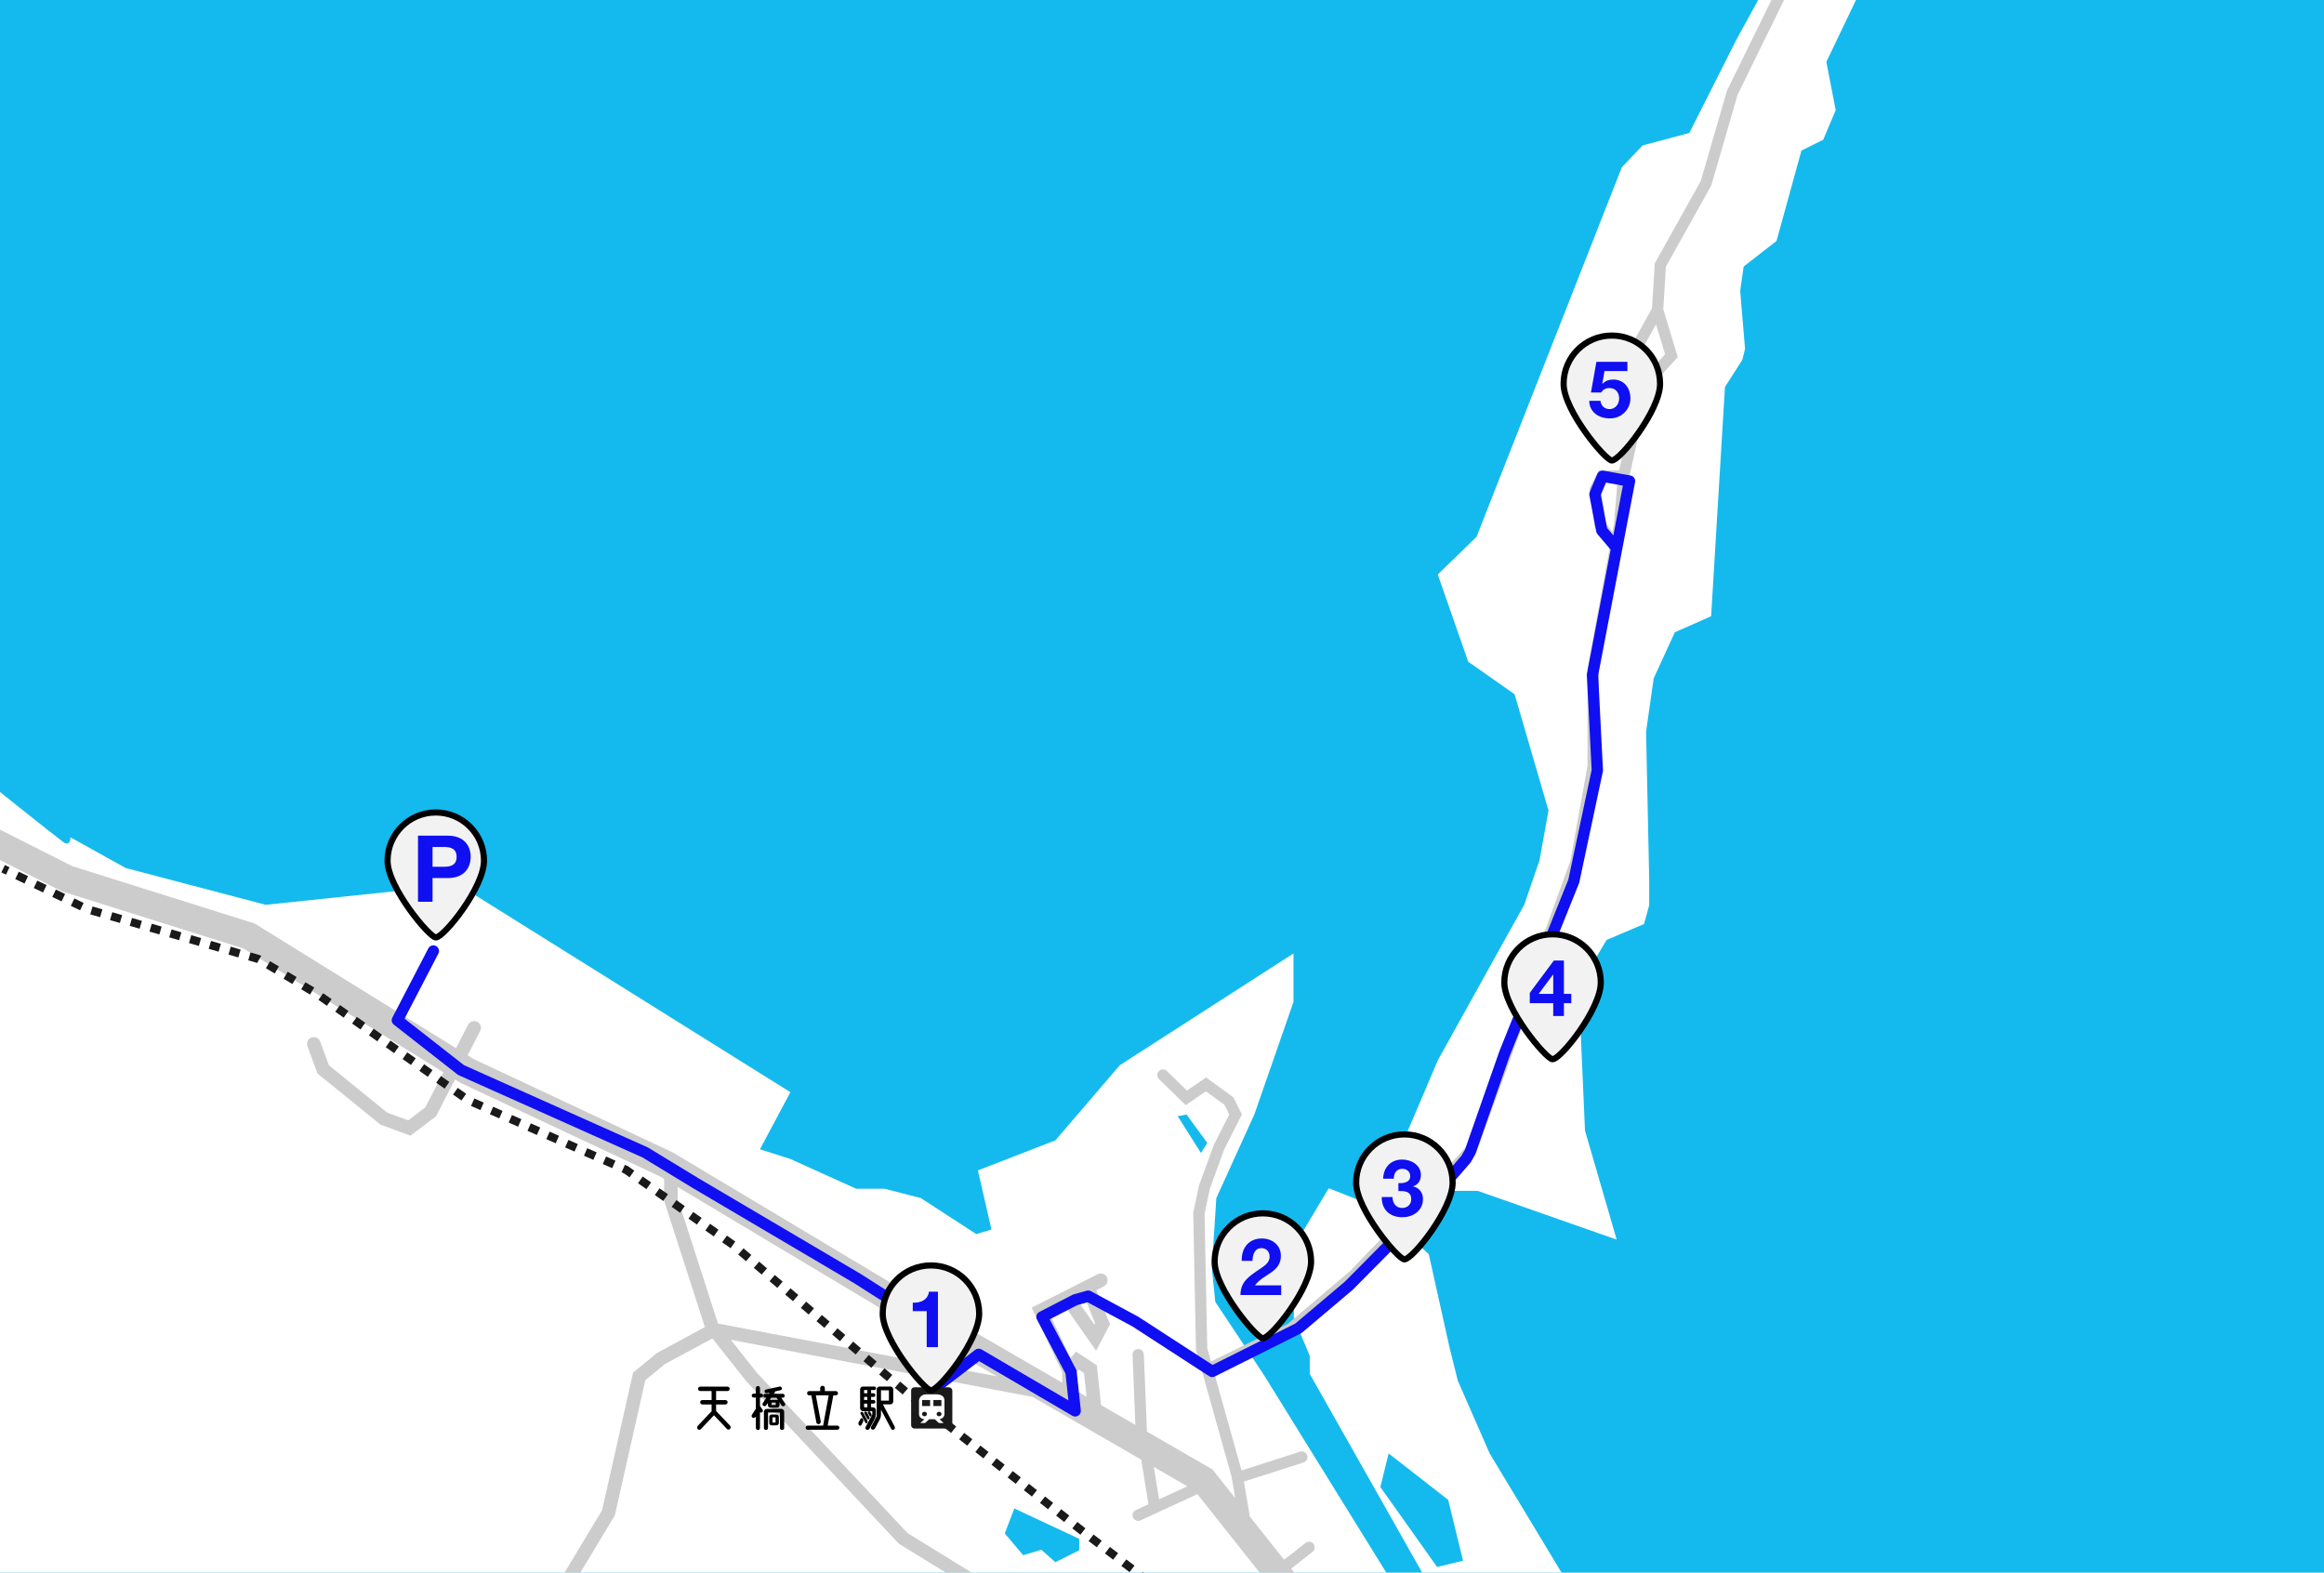 <?xml version="1.0" encoding="UTF-8"?>
<svg xmlns="http://www.w3.org/2000/svg" xmlns:xlink="http://www.w3.org/1999/xlink" id="_レイヤー_1" width="1135" height="768" viewBox="0 0 1135 768">
  <defs>
    <style>.cls-1{fill:#fff;}.cls-2{fill:#0f0ff2;}.cls-3{stroke-dasharray:0 0 5.022 5.022;}.cls-3,.cls-4{stroke:#1a1a1a;stroke-width:4px;}.cls-3,.cls-4,.cls-5,.cls-6{fill:none;}.cls-3,.cls-4,.cls-7{stroke-miterlimit:10;}.cls-8{fill:#ccc;}.cls-6{clip-path:url(#clippath);}.cls-9{fill:#1a1a1a;}.cls-10{fill:#14baed;}.cls-7{fill:#f2f2f2;stroke:#000;stroke-width:3px;}</style>
    <clipPath id="clippath">
      <rect class="cls-5" x="448.821" y="680.921" width="12.443" height="14.002"></rect>
    </clipPath>
  </defs>
  <rect class="cls-10" width="1136.194" height="768"></rect>
  <path class="cls-1" d="m617.354,671.6l-23.827-35.825-1.69-16.561,2.197-34.135,18.588-40.895,19.096-54.921v-23.658l-84.831,54.583-31.432,36.67-37.853,14.702,6.591,28.897-7.436,2.197-27.038-17.575-17.744-4.563h-13.857l-32.108-14.533-14.871-4.732,14.871-27.883-162.227-101.392-94.041,9.886-68.44-17.997-26.869-14.955s0,4.816-3.549,2.281c-3.549-2.535-38.733-30.671-38.733-30.671l-3.633,393.148h692.037l-63.201-102.068Zm-90.281,85.465l-11.66,5.83-6.844-6.084-8.872,2.661-8.999-10.646,4.689-12.167,31.685,14.829v5.577Zm59.441-194.039l-11.343-17.934,4.309-.824,10.139,13.878-3.105,4.879Z"></path>
  <path class="cls-1" d="m727.533,709.791l-15.547-35.487-4.056-16.223-10.139-45.626-24.672-22.644-24.183-9.548-17.05,28.474v34.811l7.773,18.589v8.787l58.131,102.744h68.271l-38.529-63.877Zm-25.686,55.428l-27.714-39.036,4.056-16.392,29.066,22.644,7.266,29.742-12.674,3.042Z"></path>
  <polygon class="cls-1" points="789.552 605.357 721.619 581.53 708.438 581.53 689.173 563.533 685.878 556.182 702.185 517.822 744.432 441.778 751.867 420.147 756.261 395.813 739.7 339.034 717.056 323.149 702.185 280.564 721.112 262.144 792.086 81.666 802.226 71.02 825.039 64.937 847.852 19.712 871.679 -23.782 917.813 -23.782 891.958 30.21 896.52 53.784 890.437 68.232 879.791 73.555 867.624 117.661 851.57 130.166 849.88 141.995 852.246 170.385 850.894 175.792 842.444 188.973 835.685 300.927 817.941 308.785 807.633 331.26 803.915 357.284 805.436 429.442 805.436 442.116 802.902 451.241 784.651 459.014 776.371 472.787 772.061 505.993 774.089 552.126 789.552 605.357"></polygon>
  <path class="cls-8" d="m872.929-9.623c-1.372-.674-3.026-.106-3.699,1.265l-25.791,52.602-12.822,44.202-22.459,40.156-1.353,21.972-11.924,21.429,5.03,16.649-9.161,41.068h-9.929l-4.569,8.678,2.58,19.172,7.331,9.66-10.787,59.051-.045.246v47.32l-8.364,46.503-50.766,139.522-31.351,34.354-25.588,26.598-30.386,25.711-37.437,18.341-1.84-6.572-1.296-65.616,2.597-12.251,6.973-19.1,8.667-17.063-4.219-8.439-13.275-9.654-9.37,6.41-9.786-9.567c-1.092-1.067-2.841-1.048-3.908.044-1.067,1.091-1.047,2.841.044,3.908l13.027,12.738,9.895-6.77,9.031,6.569,2.371,4.742-7.481,14.727-7.229,19.744-2.878,13.437,1.323,66.955,17.42,62.177,1.768,10.336-11.133-14.027-32.003-18.49c.009-.112.025-.222.02-.338l-1.521-37.346c-.062-1.526-1.362-2.695-2.874-2.649-1.525.062-2.711,1.349-2.649,2.874l1.393,34.206-16.772-9.69-2.046-19.439-10.216-6.72-2.63,3.178-10.241-21.607,7.455-3.77,15.269,21.813,6.788-12.931-6.637-16.681,3.643-1.843c1.634-.827,2.289-2.822,1.463-4.456-.826-1.634-2.821-2.289-4.456-1.463l-32.288,16.33,14.922,31.481v5.146l-64.508-37.271-125.473-75.03-.287-.172-97.29-45.604-2.846-1.762,6.175-11.908c.843-1.626.209-3.627-1.417-4.47-1.626-.845-3.628-.211-4.47,1.417l-5.942,11.46-98.341-60.878-88.995-27.971L-1.281,404.521l-.989,14.36,32.627,16.467,88.44,27.796,97.784,60.533-8.881,17.127-8.35,6.313-10.202-3.748-28.521-23.158-4.249-11.564c-.631-1.718-2.536-2.601-4.257-1.969-1.719.632-2.601,2.537-1.969,4.257l4.877,13.276,30.794,25.003,14.638,5.378,12.435-9.403,9.339-18.011,2.642,1.636,97.383,45.648,2.082,1.245v10.649l19.904,61.726-23.259,12.551-11.792,9.671-15.155,67.213-19.664,32.663c-.945,1.569-.438,3.607,1.131,4.552.535.322,1.125.476,1.707.476,1.125,0,2.222-.573,2.845-1.606l20.216-33.58,14.89-66.033,9.535-7.82,23.25-12.546,16.566,20.961,74.503,79.284,33.835,20.847c.542.334,1.143.493,1.736.493,1.113,0,2.2-.56,2.827-1.577.961-1.559.476-3.602-1.084-4.563l-33.084-20.385-73.618-78.323-12.7-16.069,147.365,27.879,53.141,30.704c-.016.215-.015.432.021.654l3.429,21.068-6.17,2.848c-1.386.64-1.991,2.282-1.351,3.668.467,1.01,1.467,1.606,2.511,1.606.388,0,.782-.082,1.157-.255l27.739-12.803,33.671,42.424,19.093,2.718-6.96-8.769,10.442-8.19c1.201-.942,1.411-2.679.469-3.88-.942-1.202-2.681-1.411-3.88-.469l-10.467,8.209-16.922-21.321c.046-.29.059-.59.006-.896l-2.73-15.957,29.112-9.336c1.454-.466,2.254-2.022,1.788-3.475-.466-1.454-2.024-2.254-3.475-1.788l-28.585,9.167-13.382-47.807,38.97-19.091,31.017-26.245,25.943-26.947,32.137-35.215,51.222-140.773.081-.223,8.492-47.212.043-.242v-47.312l10.949-59.934c.01-.045.017-.09.025-.135l1.823-9.984,2.046-24.062,9.603-43.051,14.081-15.489-7.071-23.332,1.283-20.843,22.152-39.606,12.865-44.347,25.58-52.17c.671-1.37.105-3.026-1.265-3.698Zm-343.393,642.638l5.289,13.294-.309.588-8.479-12.112,3.499-1.77Zm-178.879,13.335h-.001s-19.681-61.038-19.681-61.038v-5.64l116.557,69.698,39.393,22.76-136.267-25.78Zm174.737,32.687v-8.53l1.4-1.691,2.628,1.728,1.213,11.52-5.24-3.028Zm38.129,37.35l16.346,9.444-13.774,6.357-2.572-15.802Zm224.67-460.275l-.684,3.747-3.394-4.472-2.15-15.978,2.191-4.164h5.801l-1.764,20.867Zm24.993-83.138l-9.185,10.102-3.152-10.434,7.922-14.237,4.415,14.568Z"></path>
  <line class="cls-4" x1="1.53" y1="424.231" x2="3.783" y2="425.316"></line>
  <polyline class="cls-3" points="8.307 427.494 42.594 444.003 126.242 468.337 155.139 485.574 228.649 537.284 305.707 571.25 358.431 608.258 444.445 681.43 530.29 749.024 562.801 773.708"></polyline>
  <path class="cls-2" d="m525.108,691.769c-.483,0-.965-.126-1.397-.379l-45.543-26.689-22.605,17.37c-.96.737-2.289.765-3.278.066-.989-.698-1.409-1.958-1.035-3.11l8.213-25.346-41.8-26.733-79-46.588-24.893-15.137-89.743-40.148c-.205-.092-.398-.208-.575-.347l-31.094-24.334c-1.047-.82-1.362-2.271-.748-3.451l17.575-33.797c.705-1.355,2.375-1.881,3.727-1.177,1.354.704,1.882,2.372,1.177,3.727l-16.516,31.761,29.02,22.711,89.593,40.081c.106.048.208.101.308.161l25.01,15.209,79.053,46.621,43.684,27.935c1.059.677,1.528,1.984,1.14,3.18l-6.128,18.91,17.023-13.082c.894-.687,2.113-.762,3.081-.193l42.422,24.859-1.39-13.036-13.948-26.399c-.344-.653-.413-1.415-.192-2.119.22-.704.714-1.29,1.37-1.628l16.223-8.365c.166-.086.341-.154.521-.205l6.337-1.775c.688-.192,1.425-.111,2.055.228l23.067,12.421c.066.036.131.074.193.114l36.189,23.474,40.369-20.184,24.242-20.494,29.252-29.505,27.645-31.917,1.768-3.095,16.732-47.837c.013-.039.028-.079.043-.118l33.709-83.934,11.365-53.488-2.348-46.28c-.011-.22.004-.442.045-.659l11.582-60.614-6.41-7.545c-.31-.364-.519-.803-.609-1.272l-3.38-17.743c-.101-.537-.043-1.091.169-1.594l3.718-8.788c.503-1.189,1.761-1.872,3.034-1.643l13.181,2.366c.727.13,1.371.546,1.79,1.155.418.608.575,1.359.437,2.084l-6.244,32.676c-.005.03-.011.06-.017.09l-11.76,61.541,2.35,46.308c.012.239-.008.479-.057.714l-11.491,54.076c-.032.155-.079.308-.138.456l-33.775,84.097-16.795,48.017c-.055.159-.125.313-.208.459l-2.027,3.549c-.09.155-.193.303-.311.438l-27.883,32.192c-.041.047-.083.092-.126.137l-29.404,29.657c-.057.057-.117.112-.178.165l-24.588,20.786c-.168.142-.352.263-.548.361l-42.079,21.039c-.876.438-1.918.379-2.74-.153l-37.42-24.273-21.985-11.839-4.992,1.399-13.493,6.957,12.892,24.4c.163.31.267.649.304.998l2.028,19.011c.11,1.037-.372,2.048-1.249,2.615-.456.294-.977.442-1.499.442Zm259.776-433.9l3.058,3.599,4.644-24.304-8.257-1.482-2.532,5.983,3.086,16.205Z"></path>
  <rect class="cls-9" x="444.982" y="677.499" width="20.12" height="20.12" rx="1.553" ry="1.553"></rect>
  <g class="cls-6">
    <path class="cls-1" d="m461.263,690.536v-6.734c0-1.904-1.711-2.881-3.802-2.881h-5.205c-1.897,0-3.435,1.401-3.435,3.129v6.553c0,1.344,1.186,2.448,2.652,2.488l-2.032,1.851,1.163,1.059,3.193-2.908h2.744l3.193,2.908,1.163-1.059-2.057-1.873c1.365-.171,2.425-1.244,2.425-2.532Zm-9.758,1.094c-.669,0-1.211-.494-1.211-1.103s.542-1.103,1.211-1.103,1.211.494,1.211,1.103-.542,1.103-1.211,1.103Zm2.741-5.004h-3.917v-2.919h3.917v2.919Zm1.602,0v-2.919h3.917v2.919h-3.917Zm2.775,5.004c-.669,0-1.211-.494-1.211-1.103s.542-1.103,1.211-1.103,1.211.494,1.211,1.103-.542,1.103-1.211,1.103Z"></path>
  </g>
  <path d="m356.5,696.161c.424.45.451,1.167.026,1.645-.398.451-1.088.478-1.486.026l-6.342-6.687-6.448,6.793c-.398.425-1.088.398-1.486-.053s-.372-1.168.053-1.619l6.713-7.085v-3.316h-4.537c-.584,0-1.062-.504-1.062-1.088s.478-1.062,1.062-1.062h4.537v-4.405h-5.519c-.61,0-1.088-.478-1.088-1.088,0-.583.478-1.062,1.088-1.062h13.294c.584,0,1.062.479,1.062,1.062,0,.61-.478,1.088-1.062,1.088h-5.572v4.405h4.564c.584,0,1.062.478,1.062,1.062s-.478,1.088-1.062,1.088h-4.564v3.184l6.767,7.112Z"></path>
  <path d="m371.169,686.582l1.273,1.884c.292.424.133,1.008-.292,1.247-.318.159-.69.159-.982,0v7.615c0,.558-.451,1.009-1.008,1.009s-1.008-.451-1.008-1.009v-5.625l-.106.212c-.318.478-.981.663-1.486.371-.504-.265-.663-.875-.345-1.353l1.911-2.973c0-.026.026-.026.026-.053v-5.413h-1.062c-.531,0-.955-.425-.955-.981,0-.531.424-.956.955-.956h1.062v-2.706c0-.53.451-.981,1.008-.981s1.008.451,1.008.981v2.706h.531c.531,0,.982.425.982.956,0,.557-.451.981-.982.981h-.531v4.087Zm12.18-1.274c.292.451.132,1.062-.345,1.301-.478.265-1.088.105-1.406-.372l-.902-1.406v1.406c0,.664-.531,1.168-1.194,1.168h-3.291c-.637,0-1.167-.504-1.167-1.168v-1.167l-.743,1.114c-.292.478-.929.663-1.433.398-.478-.266-.637-.876-.345-1.327l1.751-2.68h-.531c-.531,0-.955-.425-.955-.956,0-.504.424-.955.955-.955h1.725l.398-.61-1.354.292c-.504.106-.981-.186-1.088-.689-.133-.505.186-.982.69-1.088l6.634-1.434c.478-.105.982.187,1.114.69.133.478-.159.981-.663,1.088l-2.547.557-.796,1.194h4.458c.504,0,.929.451.929.955,0,.531-.424.956-.929.956h-.743l1.778,2.732Zm-1.805,2.707c.796,0,1.433.637,1.433,1.433v7.854c0,.558-.478,1.035-1.035,1.035-.584,0-1.035-.478-1.035-1.035v-7.51h-5.811v7.536c0,.558-.451,1.009-1.008,1.009s-1.008-.451-1.008-1.009v-7.881c0-.796.637-1.433,1.433-1.433h7.032Zm-2.361,2.76c.663,0,1.194.53,1.194,1.193v2.945c0,.638-.531,1.168-1.194,1.168h-2.309c-.664,0-1.194-.53-1.194-1.168v-2.945c0-.663.531-1.193,1.194-1.193h2.309Zm.318-7.139c.186,0,.345.054.478.106l-.743-1.167h-2.6l-.716,1.114c.106-.026.186-.054.292-.054h3.291Zm-.637,2.495v-1.194h-2.043v1.194h2.043Zm-.106,8.544v-2.494h-1.486v2.494h1.486Z"></path>
  <path d="m408.898,696.188c.584,0,1.035.451,1.035,1.008,0,.584-.451,1.035-1.035,1.035h-14.382c-.584,0-1.035-.451-1.035-1.035,0-.557.451-1.008,1.035-1.008h7.483l2.733-14.78h-6.289l2.388,12.71c.106.61-.266,1.194-.876,1.354-.557.133-1.141-.238-1.247-.822l-2.468-13.241h-1.062c-.557,0-1.008-.478-1.008-1.035,0-.583.451-1.034,1.008-1.034h5.387v-1.434c0-.637.504-1.167,1.141-1.167s1.141.53,1.141,1.167v1.434h5.386c.558,0,1.035.451,1.035,1.034,0,.558-.478,1.035-1.035,1.035h-1.247l-2.759,14.78h4.67Z"></path>
  <path d="m420.277,692.844c.212-.398.796-.425,1.061-.053.345.53.372,1.193.08,1.751l-.77,1.38c-.212.398-.77.478-1.062.133-.398-.425-.478-1.035-.212-1.539l.902-1.672Zm7.483-2.441c0,.929-.212,1.857-.664,2.681l-2.441,4.617c-.265.504-.902.716-1.433.504-.504-.239-.716-.85-.478-1.327l3.264-6.103v-1.646h-4.538c-.77,0-1.406-.637-1.406-1.406v-9.208c0-.77.637-1.406,1.406-1.406h5.52c.478,0,.875.372.875.85s-.398.849-.875.849h-1.566v1.592h1.221c.478,0,.876.398.876.876,0,.504-.398.902-.876.902h-1.221v1.486h1.221c.478,0,.876.397.876.901,0,.479-.398.876-.876.876h-1.221v1.805h.929c.796,0,1.407.637,1.407,1.406v1.751Zm-4.299,4.511c-.239.239-.664.187-.823-.105l-2.361-4.458c-.159-.318-.027-.69.318-.822.372-.133.77.026.982.371l2.043,3.848c.212.397.133.849-.159,1.167Zm.133-14.515v-1.592h-1.592v1.592h1.592Zm0,3.265v-1.486h-1.592v1.486h1.592Zm0,3.582v-1.805h-1.592v1.805h1.592Zm-1.141,2.123c.372-.106.77.053.955.371l1.167,2.229c.186.346.106.797-.159,1.062-.239.239-.663.186-.822-.133l-1.459-2.732c-.159-.318,0-.69.318-.796Zm2.972,2.202c-.186.238-.583.212-.716-.08l-.822-1.539c-.16-.265,0-.61.318-.716.345-.08.716.079.875.397l.478.876c.186.345.133.77-.133,1.062Zm11.49,5.041c.292.505.133,1.168-.345,1.486-.451.318-1.088.159-1.327-.318l-4.989-9.367v2.256c0,.929-.212,1.857-.664,2.68l-2.255,4.22c-.265.504-.902.742-1.433.53-.531-.212-.743-.822-.478-1.3l2.521-4.776c.159-.266.212-.531.212-.823v-12.684c0-.77.637-1.406,1.433-1.406h5.254c.796,0,1.407.637,1.407,1.406v5.864c0,.796-.61,1.434-1.407,1.434h-3.662l5.731,10.799Zm-6.66-17.672v5.042h3.874v-5.042h-3.874Z"></path>
  <path class="cls-7" d="m236.383,420.32c0,13.01-19.572,37.463-23.556,37.463-3.047,0-23.556-24.453-23.556-37.463s10.547-23.556,23.556-23.556,23.556,10.547,23.556,23.556Z"></path>
  <path class="cls-2" d="m204.147,408.095h14.554c8.091,0,11.164,5.107,11.164,10.351s-3.074,10.351-11.164,10.351h-7.458v11.571h-7.096v-32.272Zm7.096,15.187h5.515c3.254,0,6.237-.723,6.237-4.836s-2.983-4.836-6.237-4.836h-5.515v9.673Z"></path>
  <path class="cls-7" d="m478.215,641.517c0,13.01-19.572,37.463-23.556,37.463-3.047,0-23.556-24.453-23.556-37.463s10.547-23.556,23.556-23.556,23.556,10.547,23.556,23.556Z"></path>
  <path class="cls-2" d="m458.083,657.872h-5.495v-17.568h-6.811v-4.141c3.831.116,7.314-1.238,7.933-5.378h4.373v27.087Z"></path>
  <path class="cls-7" d="m640.313,616.077c0,13.01-19.572,37.463-23.556,37.463-3.047,0-23.556-24.453-23.556-37.463s10.547-23.556,23.556-23.556,23.556,10.547,23.556,23.556Z"></path>
  <path class="cls-2" d="m606.442,615.754c-.193-6.191,3.328-10.951,9.829-10.951,4.953,0,9.287,3.173,9.287,8.475,0,8.203-8.707,8.861-12.653,14.434h12.808v4.721h-19.89c0-6.308,3.87-8.9,8.552-12.112,2.36-1.663,5.688-3.289,5.688-6.616,0-2.593-1.702-4.18-4.062-4.18-3.251,0-4.296,3.366-4.296,6.23h-5.263Z"></path>
  <path class="cls-7" d="m709.435,577.534c0,13.01-19.572,37.463-23.556,37.463-3.047,0-23.556-24.453-23.556-37.463s10.547-23.556,23.556-23.556,23.556,10.547,23.556,23.556Z"></path>
  <path class="cls-2" d="m682.956,577.752c2.361.193,5.767-.271,5.767-3.366,0-2.321-1.819-3.599-3.831-3.599-2.786,0-4.218,2.051-4.18,4.837h-5.224c.193-5.572,3.753-9.364,9.364-9.364,4.334,0,9.094,2.67,9.094,7.507,0,2.593-1.277,4.798-3.792,5.533v.078c2.979.657,4.798,3.096,4.798,6.152,0,5.688-4.798,8.9-10.061,8.9-6.075,0-10.178-3.638-10.062-9.868h5.225c.116,2.941,1.586,5.341,4.759,5.341,2.477,0,4.412-1.664,4.412-4.257,0-4.102-3.599-4.024-6.27-4.024v-3.87Z"></path>
  <path class="cls-7" d="m781.798,479.806c0,13.01-19.572,37.463-23.556,37.463-3.047,0-23.556-24.453-23.556-37.463s10.547-23.556,23.556-23.556,23.556,10.547,23.556,23.556Z"></path>
  <path class="cls-2" d="m758.569,489.893h-11.454v-5.031l11.764-15.787h4.914v16.291h3.599v4.527h-3.599v6.269h-5.224v-6.269Zm0-13.931h-.116l-7.004,9.403h7.12v-9.403Z"></path>
  <path class="cls-7" d="m810.749,187.421c0,13.01-19.572,37.463-23.556,37.463-3.047,0-23.556-24.453-23.556-37.463s10.547-23.556,23.556-23.556,23.556,10.547,23.556,23.556Z"></path>
  <path class="cls-2" d="m794.796,181.215h-11.184l-1.084,6.153.078.077c1.509-1.509,3.134-2.089,5.301-2.089,5.34,0,8.358,4.141,8.358,9.209,0,5.572-4.644,9.868-10.061,9.752-5.263,0-9.945-2.902-10.062-8.591h5.495c.271,2.438,2.013,4.063,4.45,4.063,2.863,0,4.682-2.515,4.682-5.224,0-2.825-1.741-5.069-4.682-5.069-1.974,0-3.057.658-4.141,2.167h-4.953l2.67-14.976h15.131v4.527Z"></path>
</svg>
